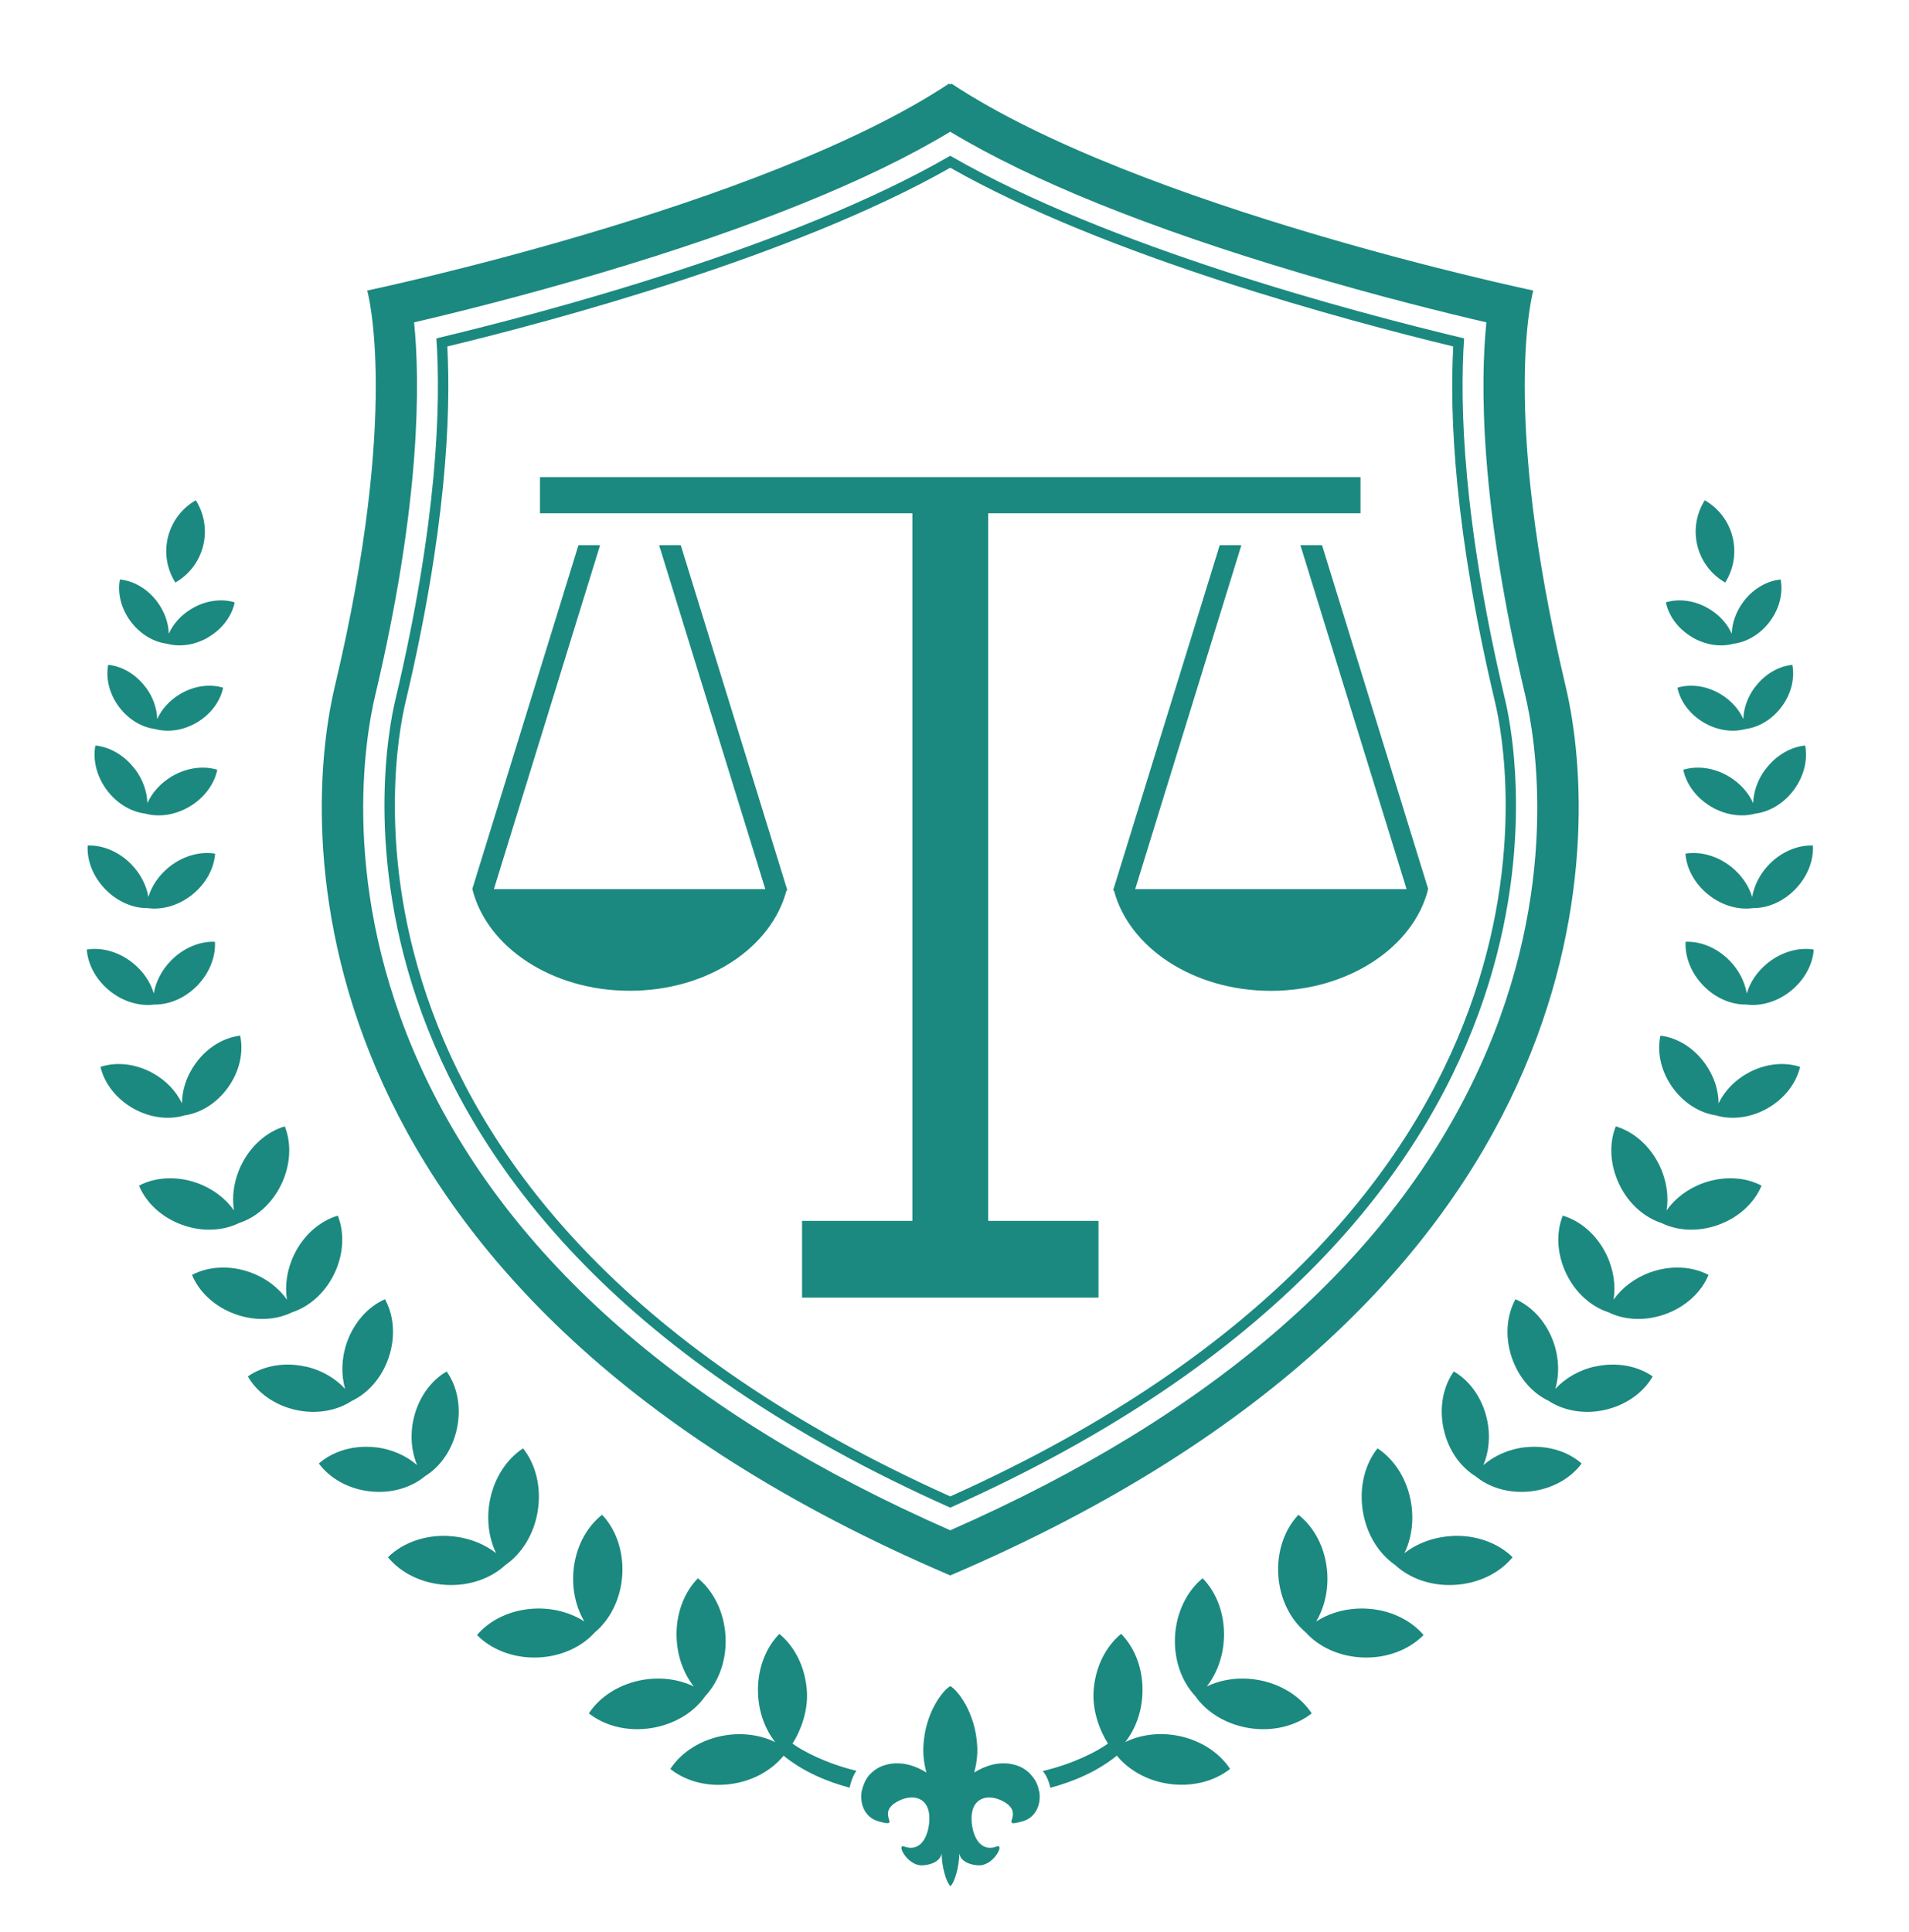 <?xml version="1.0" encoding="UTF-8"?>
<svg xmlns="http://www.w3.org/2000/svg" version="1.1" viewBox="0 0 262.17 265.3">
  <defs>
    <style>
      .cls-1 {
        fill: #1b897f;
      }
    </style>
  </defs>
  <!-- Generator: Adobe Illustrator 28.7.1, SVG Export Plug-In . SVG Version: 1.2.0 Build 142)  -->
  <g>
    <g id="Layer_1">
      <g>
        <g>
          <path class="cls-1" d="M130.5,18.09c11.14,6.72,27.31,13.25,48.16,19.44,10.67,3.17,19.97,5.46,25.47,6.74-.81,8.07-.98,24.6,5.35,51.26,1.37,5.76,4.95,26.48-6.29,51.07-12.01,26.27-36.47,47.64-72.69,63.55-36.23-15.91-60.68-37.28-72.69-63.55-11.24-24.59-7.66-45.3-6.29-51.07,6.32-26.66,6.16-43.19,5.35-51.26,5.5-1.28,14.8-3.58,25.47-6.74,20.85-6.19,37.02-12.71,48.16-19.44M130.68,11.49c-.06.03-.12.07-.18.1-.06-.03-.12-.07-.18-.1-25.74,17.04-79.89,28.41-79.89,28.41,0,0,4.62,16.16-4.44,54.33-5.11,21.53-5.33,83.73,84.51,122.12,89.84-38.39,89.62-100.59,84.51-122.12-9.05-38.17-4.44-54.33-4.44-54.33,0,0-54.15-11.36-79.89-28.41h0Z"/>
          <path class="cls-1" d="M130.5,23.03c21.45,12.19,54.55,21.03,69.08,24.55-.52,9.43.15,25.31,5.76,48.94,1.66,6.98,13.58,69.27-74.84,108.98C42.08,165.78,54.01,103.5,55.67,96.52c5.61-23.63,6.27-39.51,5.76-48.94,14.53-3.51,47.62-12.36,69.08-24.55M130.5,21.39c-21.59,12.49-55.4,21.46-70.57,25.08.62,9.02.19,25.11-5.65,49.71-1.71,7.19-13.86,70.71,76.22,110.86,90.08-40.15,77.92-103.67,76.22-110.86-5.84-24.61-6.27-40.69-5.65-49.71-15.17-3.62-48.98-12.59-70.57-25.08h0Z"/>
          <path class="cls-1" d="M232.35,87.49c1.89,1.12,3.99,1.39,5.74.91,1.8-.23,3.64-1.28,4.96-3.04,1.36-1.81,1.84-3.95,1.49-5.78-1.85.18-3.77,1.25-5.12,3.06-1.02,1.37-1.55,2.92-1.59,4.39-.6-1.34-1.68-2.57-3.15-3.44-1.95-1.16-4.13-1.41-5.9-.87.37,1.82,1.64,3.61,3.59,4.77Z"/>
          <path class="cls-1" d="M28.66,87.49c-1.89,1.12-3.99,1.39-5.74.91-1.8-.23-3.64-1.28-4.96-3.04-1.36-1.81-1.84-3.95-1.49-5.78,1.85.18,3.77,1.25,5.12,3.06,1.02,1.37,1.55,2.92,1.59,4.39.6-1.34,1.68-2.57,3.15-3.44,1.95-1.16,4.13-1.41,5.9-.87-.37,1.82-1.64,3.61-3.59,4.77Z"/>
          <path class="cls-1" d="M241.01,94.36c-1.02,1.37-1.55,2.92-1.59,4.39-.6-1.34-1.68-2.57-3.15-3.44-1.95-1.16-4.13-1.41-5.9-.87.37,1.82,1.64,3.61,3.59,4.77,1.89,1.12,3.99,1.39,5.74.91,1.8-.23,3.64-1.28,4.96-3.04,1.36-1.81,1.84-3.95,1.49-5.78-1.85.18-3.77,1.25-5.12,3.06Z"/>
          <path class="cls-1" d="M20,94.36c1.02,1.37,1.55,2.92,1.59,4.39.6-1.34,1.68-2.57,3.15-3.44,1.95-1.16,4.13-1.41,5.9-.87-.37,1.82-1.64,3.61-3.59,4.77-1.89,1.12-3.99,1.39-5.74.91-1.8-.23-3.64-1.28-4.96-3.04-1.36-1.81-1.84-3.95-1.49-5.78,1.85.18,3.77,1.25,5.12,3.06Z"/>
          <path class="cls-1" d="M242.46,105.63c-1.09,1.45-1.64,3.1-1.69,4.66-.64-1.42-1.79-2.73-3.34-3.66-2.07-1.23-4.38-1.5-6.26-.92.4,1.93,1.74,3.83,3.81,5.06,2,1.19,4.24,1.47,6.09.96,1.91-.24,3.86-1.35,5.26-3.22,1.44-1.93,1.95-4.2,1.58-6.13-1.96.19-4,1.33-5.43,3.25Z"/>
          <path class="cls-1" d="M18.55,105.63c1.09,1.45,1.64,3.1,1.69,4.66.64-1.42,1.79-2.73,3.34-3.66,2.07-1.23,4.38-1.5,6.26-.92-.4,1.93-1.74,3.83-3.81,5.06-2,1.19-4.24,1.47-6.09.96-1.91-.24-3.86-1.35-5.26-3.22-1.44-1.93-1.95-4.2-1.58-6.13,1.96.19,4,1.33,5.43,3.25Z"/>
          <path class="cls-1" d="M240.64,123.2c-.46-1.53-1.45-3.02-2.91-4.18-1.94-1.53-4.26-2.12-6.26-1.79.14,2.02,1.25,4.14,3.19,5.67,1.88,1.49,4.12,2.08,6.07,1.81,1.98.02,4.12-.85,5.8-2.57,1.73-1.77,2.56-4.01,2.44-6.03-2.03-.07-4.25.81-5.98,2.57-1.3,1.33-2.1,2.94-2.36,4.51Z"/>
          <path class="cls-1" d="M20.37,123.2c.46-1.53,1.45-3.02,2.91-4.18,1.94-1.53,4.26-2.12,6.26-1.79-.14,2.02-1.25,4.14-3.19,5.67-1.88,1.49-4.12,2.08-6.07,1.81-1.98.02-4.12-.85-5.8-2.57-1.73-1.77-2.56-4.01-2.44-6.03,2.03-.07,4.25.81,5.98,2.57,1.3,1.33,2.1,2.94,2.36,4.51Z"/>
          <path class="cls-1" d="M242.8,132.22c-1.47,1.17-2.46,2.67-2.91,4.21-.27-1.59-1.07-3.2-2.38-4.53-1.74-1.77-3.98-2.65-6.02-2.57-.11,2.04.73,4.29,2.47,6.06,1.69,1.72,3.85,2.59,5.84,2.56,1.97.26,4.22-.34,6.1-1.84,1.94-1.55,3.05-3.68,3.19-5.71-2.01-.33-4.34.27-6.29,1.82Z"/>
          <path class="cls-1" d="M18.21,132.22c1.47,1.17,2.46,2.67,2.91,4.21.27-1.59,1.07-3.2,2.38-4.53,1.74-1.77,3.98-2.65,6.02-2.57.11,2.04-.73,4.29-2.47,6.06-1.69,1.72-3.85,2.59-5.84,2.56-1.97.26-4.22-.34-6.1-1.84-1.94-1.55-3.05-3.68-3.19-5.71,2.01-.33,4.34.27,6.29,1.82Z"/>
          <path class="cls-1" d="M239.97,147.4c-1.82,1.02-3.18,2.5-3.95,4.12-.01-1.79-.61-3.71-1.82-5.41-1.6-2.26-3.91-3.62-6.17-3.89-.48,2.22.04,4.85,1.65,7.1,1.56,2.19,3.78,3.53,5.97,3.85,2.12.64,4.7.37,7.04-.94,2.41-1.36,4.01-3.51,4.52-5.72-2.16-.71-4.83-.47-7.24.89Z"/>
          <path class="cls-1" d="M21.04,147.4c1.82,1.02,3.18,2.5,3.95,4.12.01-1.79.61-3.71,1.82-5.41,1.6-2.26,3.91-3.62,6.17-3.89.48,2.22-.04,4.85-1.65,7.1-1.56,2.19-3.78,3.53-5.97,3.85-2.12.64-4.7.37-7.04-.94-2.41-1.36-4.01-3.51-4.52-5.72,2.16-.71,4.83-.47,7.24.89Z"/>
          <path class="cls-1" d="M233.91,162.47c-2.16.78-3.9,2.14-5.03,3.75.31-1.95.01-4.13-.99-6.2-1.33-2.74-3.59-4.63-5.99-5.34-.93,2.32-.83,5.27.5,8.01,1.29,2.66,3.46,4.51,5.77,5.26,2.19,1.08,5.03,1.26,7.81.26,2.86-1.03,4.99-3.08,5.94-5.39-2.21-1.17-5.15-1.38-8.01-.35Z"/>
          <path class="cls-1" d="M27.1,162.47c2.16.78,3.9,2.14,5.03,3.75-.31-1.95-.01-4.13.99-6.2,1.33-2.74,3.59-4.63,5.99-5.34.93,2.32.83,5.27-.5,8.01-1.29,2.66-3.46,4.51-5.77,5.26-2.19,1.08-5.03,1.26-7.81.26-2.86-1.03-4.99-3.08-5.94-5.39,2.21-1.17,5.15-1.38,8.01-.35Z"/>
          <path class="cls-1" d="M226.63,174.73c-2.16.78-3.9,2.14-5.03,3.75.31-1.95.01-4.13-.99-6.2-1.33-2.74-3.59-4.63-5.99-5.34-.93,2.32-.83,5.27.5,8.01,1.29,2.66,3.46,4.51,5.77,5.26,2.19,1.08,5.03,1.26,7.81.26,2.86-1.03,4.99-3.08,5.94-5.39-2.21-1.17-5.15-1.38-8.01-.35Z"/>
          <path class="cls-1" d="M34.38,174.73c2.16.78,3.9,2.14,5.03,3.75-.31-1.95-.01-4.13.99-6.2,1.33-2.74,3.59-4.63,5.99-5.34.93,2.32.83,5.27-.5,8.01-1.29,2.66-3.46,4.51-5.77,5.26-2.19,1.08-5.03,1.26-7.81.26-2.86-1.03-4.99-3.08-5.94-5.39,2.21-1.17,5.15-1.38,8.01-.35Z"/>
          <path class="cls-1" d="M219.07,187.65c-2.24.5-4.14,1.63-5.47,3.09.55-1.89.53-4.1-.2-6.27-.98-2.88-2.98-5.05-5.27-6.05-1.21,2.19-1.49,5.12-.51,8.01.95,2.8,2.86,4.91,5.07,5.95,2.03,1.34,4.83,1.88,7.71,1.24,2.97-.67,5.33-2.43,6.57-4.6-2.05-1.43-4.94-2.02-7.91-1.35Z"/>
          <path class="cls-1" d="M41.93,187.65c2.24.5,4.14,1.63,5.47,3.09-.55-1.89-.53-4.1.2-6.27.98-2.88,2.98-5.05,5.27-6.05,1.21,2.19,1.49,5.12.51,8.01-.95,2.8-2.86,4.91-5.06,5.95-2.03,1.34-4.83,1.88-7.71,1.24-2.97-.67-5.34-2.43-6.57-4.6,2.05-1.43,4.94-2.02,7.91-1.35Z"/>
          <path class="cls-1" d="M209.5,198.74c-2.28.25-4.29,1.16-5.78,2.46.76-1.82.99-4.01.5-6.26-.65-2.97-2.39-5.35-4.56-6.6-1.45,2.04-2.05,4.92-1.4,7.9.63,2.89,2.29,5.2,4.37,6.48,1.87,1.56,4.59,2.41,7.53,2.09,3.03-.33,5.57-1.82,7.05-3.83-1.87-1.65-4.68-2.56-7.7-2.23Z"/>
          <path class="cls-1" d="M51.5,198.74c2.28.25,4.29,1.16,5.78,2.46-.76-1.82-.99-4.01-.5-6.26.65-2.97,2.39-5.35,4.56-6.6,1.45,2.04,2.05,4.92,1.4,7.9-.63,2.89-2.29,5.2-4.37,6.48-1.87,1.56-4.59,2.41-7.53,2.09-3.03-.33-5.57-1.82-7.05-3.83,1.87-1.65,4.68-2.56,7.71-2.23Z"/>
          <path class="cls-1" d="M199.38,210.94c-2.53.14-4.8,1.02-6.51,2.36.95-1.95,1.33-4.36.93-6.86-.53-3.31-2.31-6.03-4.62-7.54-1.72,2.15-2.55,5.3-2.02,8.61.52,3.22,2.21,5.86,4.42,7.39,1.96,1.83,4.91,2.93,8.16,2.75,3.35-.18,6.24-1.66,7.99-3.8-1.96-1.93-5-3.1-8.35-2.92Z"/>
          <path class="cls-1" d="M61.63,210.94c2.53.14,4.8,1.02,6.51,2.36-.95-1.95-1.33-4.36-.93-6.86.53-3.31,2.31-6.03,4.62-7.54,1.72,2.15,2.55,5.3,2.02,8.61-.52,3.22-2.21,5.86-4.42,7.39-1.96,1.83-4.91,2.93-8.16,2.75-3.35-.18-6.24-1.66-7.99-3.8,1.96-1.93,5-3.1,8.35-2.92Z"/>
          <path class="cls-1" d="M187.44,220.9c-2.53-.08-4.87.6-6.69,1.78,1.11-1.87,1.7-4.22,1.52-6.75-.24-3.35-1.78-6.21-3.95-7.91-1.9,2-3,5.05-2.76,8.4.24,3.25,1.7,6.03,3.76,7.75,1.8,2,4.64,3.34,7.89,3.45,3.35.11,6.37-1.12,8.29-3.09-1.79-2.1-4.71-3.52-8.06-3.63Z"/>
          <path class="cls-1" d="M73.57,220.9c2.53-.08,4.87.6,6.69,1.78-1.11-1.87-1.7-4.22-1.52-6.75.24-3.35,1.78-6.21,3.95-7.91,1.9,2,3,5.05,2.76,8.4-.24,3.25-1.7,6.03-3.76,7.75-1.8,2-4.64,3.34-7.89,3.45-3.35.11-6.37-1.12-8.29-3.09,1.79-2.1,4.71-3.52,8.06-3.63Z"/>
          <path class="cls-1" d="M172.59,230.67c-2.5-.4-4.9-.02-6.86.93,1.34-1.71,2.22-3.98,2.35-6.51.18-3.35-.99-6.39-2.92-8.35-2.13,1.74-3.61,4.64-3.79,7.99-.17,3.25.93,6.2,2.76,8.16,1.53,2.21,4.18,3.9,7.4,4.42,3.31.53,6.46-.31,8.61-2.02-1.51-2.3-4.23-4.08-7.54-4.62Z"/>
          <path class="cls-1" d="M88.42,230.67c2.5-.4,4.9-.02,6.86.93-1.34-1.71-2.22-3.98-2.35-6.51-.18-3.35.99-6.39,2.92-8.35,2.13,1.74,3.61,4.64,3.79,7.99.17,3.25-.93,6.2-2.76,8.16-1.53,2.21-4.18,3.9-7.4,4.42-3.31.53-6.46-.31-8.61-2.02,1.51-2.3,4.23-4.08,7.54-4.62Z"/>
          <path class="cls-1" d="M236.93,80c1.13-1.8,1.56-4.03,1.01-6.25-.55-2.22-1.98-4-3.82-5.05-1.13,1.8-1.56,4.03-1.01,6.25.55,2.22,1.98,4,3.82,5.05Z"/>
          <path class="cls-1" d="M24.08,80c-1.13-1.8-1.56-4.03-1.01-6.25.55-2.22,1.98-4,3.82-5.05,1.13,1.8,1.56,4.03,1.01,6.25-.55,2.22-1.98,4-3.82,5.05Z"/>
        </g>
        <path class="cls-1" d="M161.4,238.3c-2.5-.4-4.9-.02-6.86.93,1.34-1.71,2.22-3.98,2.35-6.51.18-3.35-.99-6.39-2.92-8.35-2.13,1.74-3.61,4.64-3.79,7.99-.14,2.57.8,5.23,1.98,7.08-1.42,1.03-4.7,2.78-8.96,3.77.58.66.9,1.62,1.05,2.3,3.02-.81,6.34-2.15,9.13-4.41,1.57,1.92,4.02,3.37,6.94,3.84,3.31.53,6.46-.31,8.61-2.02-1.51-2.3-4.23-4.08-7.54-4.62Z"/>
        <g>
          <path class="cls-1" d="M117.62,243.18c-4.17-1-7.38-2.72-8.78-3.73,1.18-1.85,2.12-4.52,1.98-7.08-.18-3.35-1.66-6.25-3.79-7.99-1.93,1.96-3.1,5-2.92,8.35.13,2.53,1.01,4.8,2.35,6.51-1.95-.95-4.36-1.33-6.86-.93-3.31.53-6.04,2.31-7.54,4.62,2.15,1.72,5.29,2.56,8.61,2.02,2.93-.47,5.37-1.92,6.94-3.84,2.78,2.25,6.07,3.59,9.07,4.39.13-.64.41-1.57.93-2.32Z"/>
          <path class="cls-1" d="M142.69,245.97c-.2-1.15-.65-1.75-1.27-2.43-.54-.53-1.22-.96-2.09-1.19-2.14-.57-4.11.18-5.53,1.06.29-1.11.47-2.32.41-3.55-.22-4.72-2.77-7.83-3.7-8.31-.94.48-3.49,3.59-3.7,8.31-.06,1.23.12,2.44.41,3.55-1.42-.88-3.39-1.63-5.53-1.06-.88.23-1.58.67-2.12,1.22-.52.48-.97,1.28-1.24,2.46-.28,1.77.49,3.58,2.31,4.09,3.44.96-.54-1.02,2.64-2.74,2.12-1.15,4.5-.54,4.35,2.59-.09,2.02-1.08,4.47-3.47,3.6-1.07-.39.36,2.51,2.33,2.59.68.03,2.57-.24,2.83-1.62,0,1.75.63,3.98,1.21,4.47.58-.48,1.21-2.71,1.21-4.47.26,1.39,2.15,1.65,2.83,1.62,1.97-.08,3.4-2.99,2.33-2.59-2.39.87-3.38-1.58-3.47-3.6-.14-3.12,2.24-3.74,4.35-2.59,3.17,1.72-.81,3.71,2.64,2.74,1.84-.51,2.61-2.36,2.3-4.14Z"/>
        </g>
        <polygon class="cls-1" points="135.71 70.49 186.84 70.49 186.84 65.52 135.71 65.52 135.71 65.52 125.3 65.52 125.3 65.52 74.16 65.52 74.16 70.49 125.3 70.49 125.3 167.66 110.15 167.66 110.15 178.2 150.86 178.2 150.86 167.66 135.71 167.66 135.71 70.49"/>
        <path class="cls-1" d="M196.02,122.09l.11-.03-14.57-47.19h-2.97l14.58,47.23h-37.27l14.58-47.23h-2.97l-14.64,47.4.12.04c2.08,7.85,10.92,13.76,21.54,13.76s19.63-6.01,21.6-13.97h-.11Z"/>
        <path class="cls-1" d="M93.49,74.87h-2.97l14.58,47.23h-37.27l14.58-47.23h-2.97l-14.57,47.19.11.03h-.11c1.97,7.96,10.89,13.97,21.6,13.97s19.46-5.91,21.54-13.76l.12-.04-14.64-47.4Z"/>
      </g>
    </g>
  </g>
</svg>
